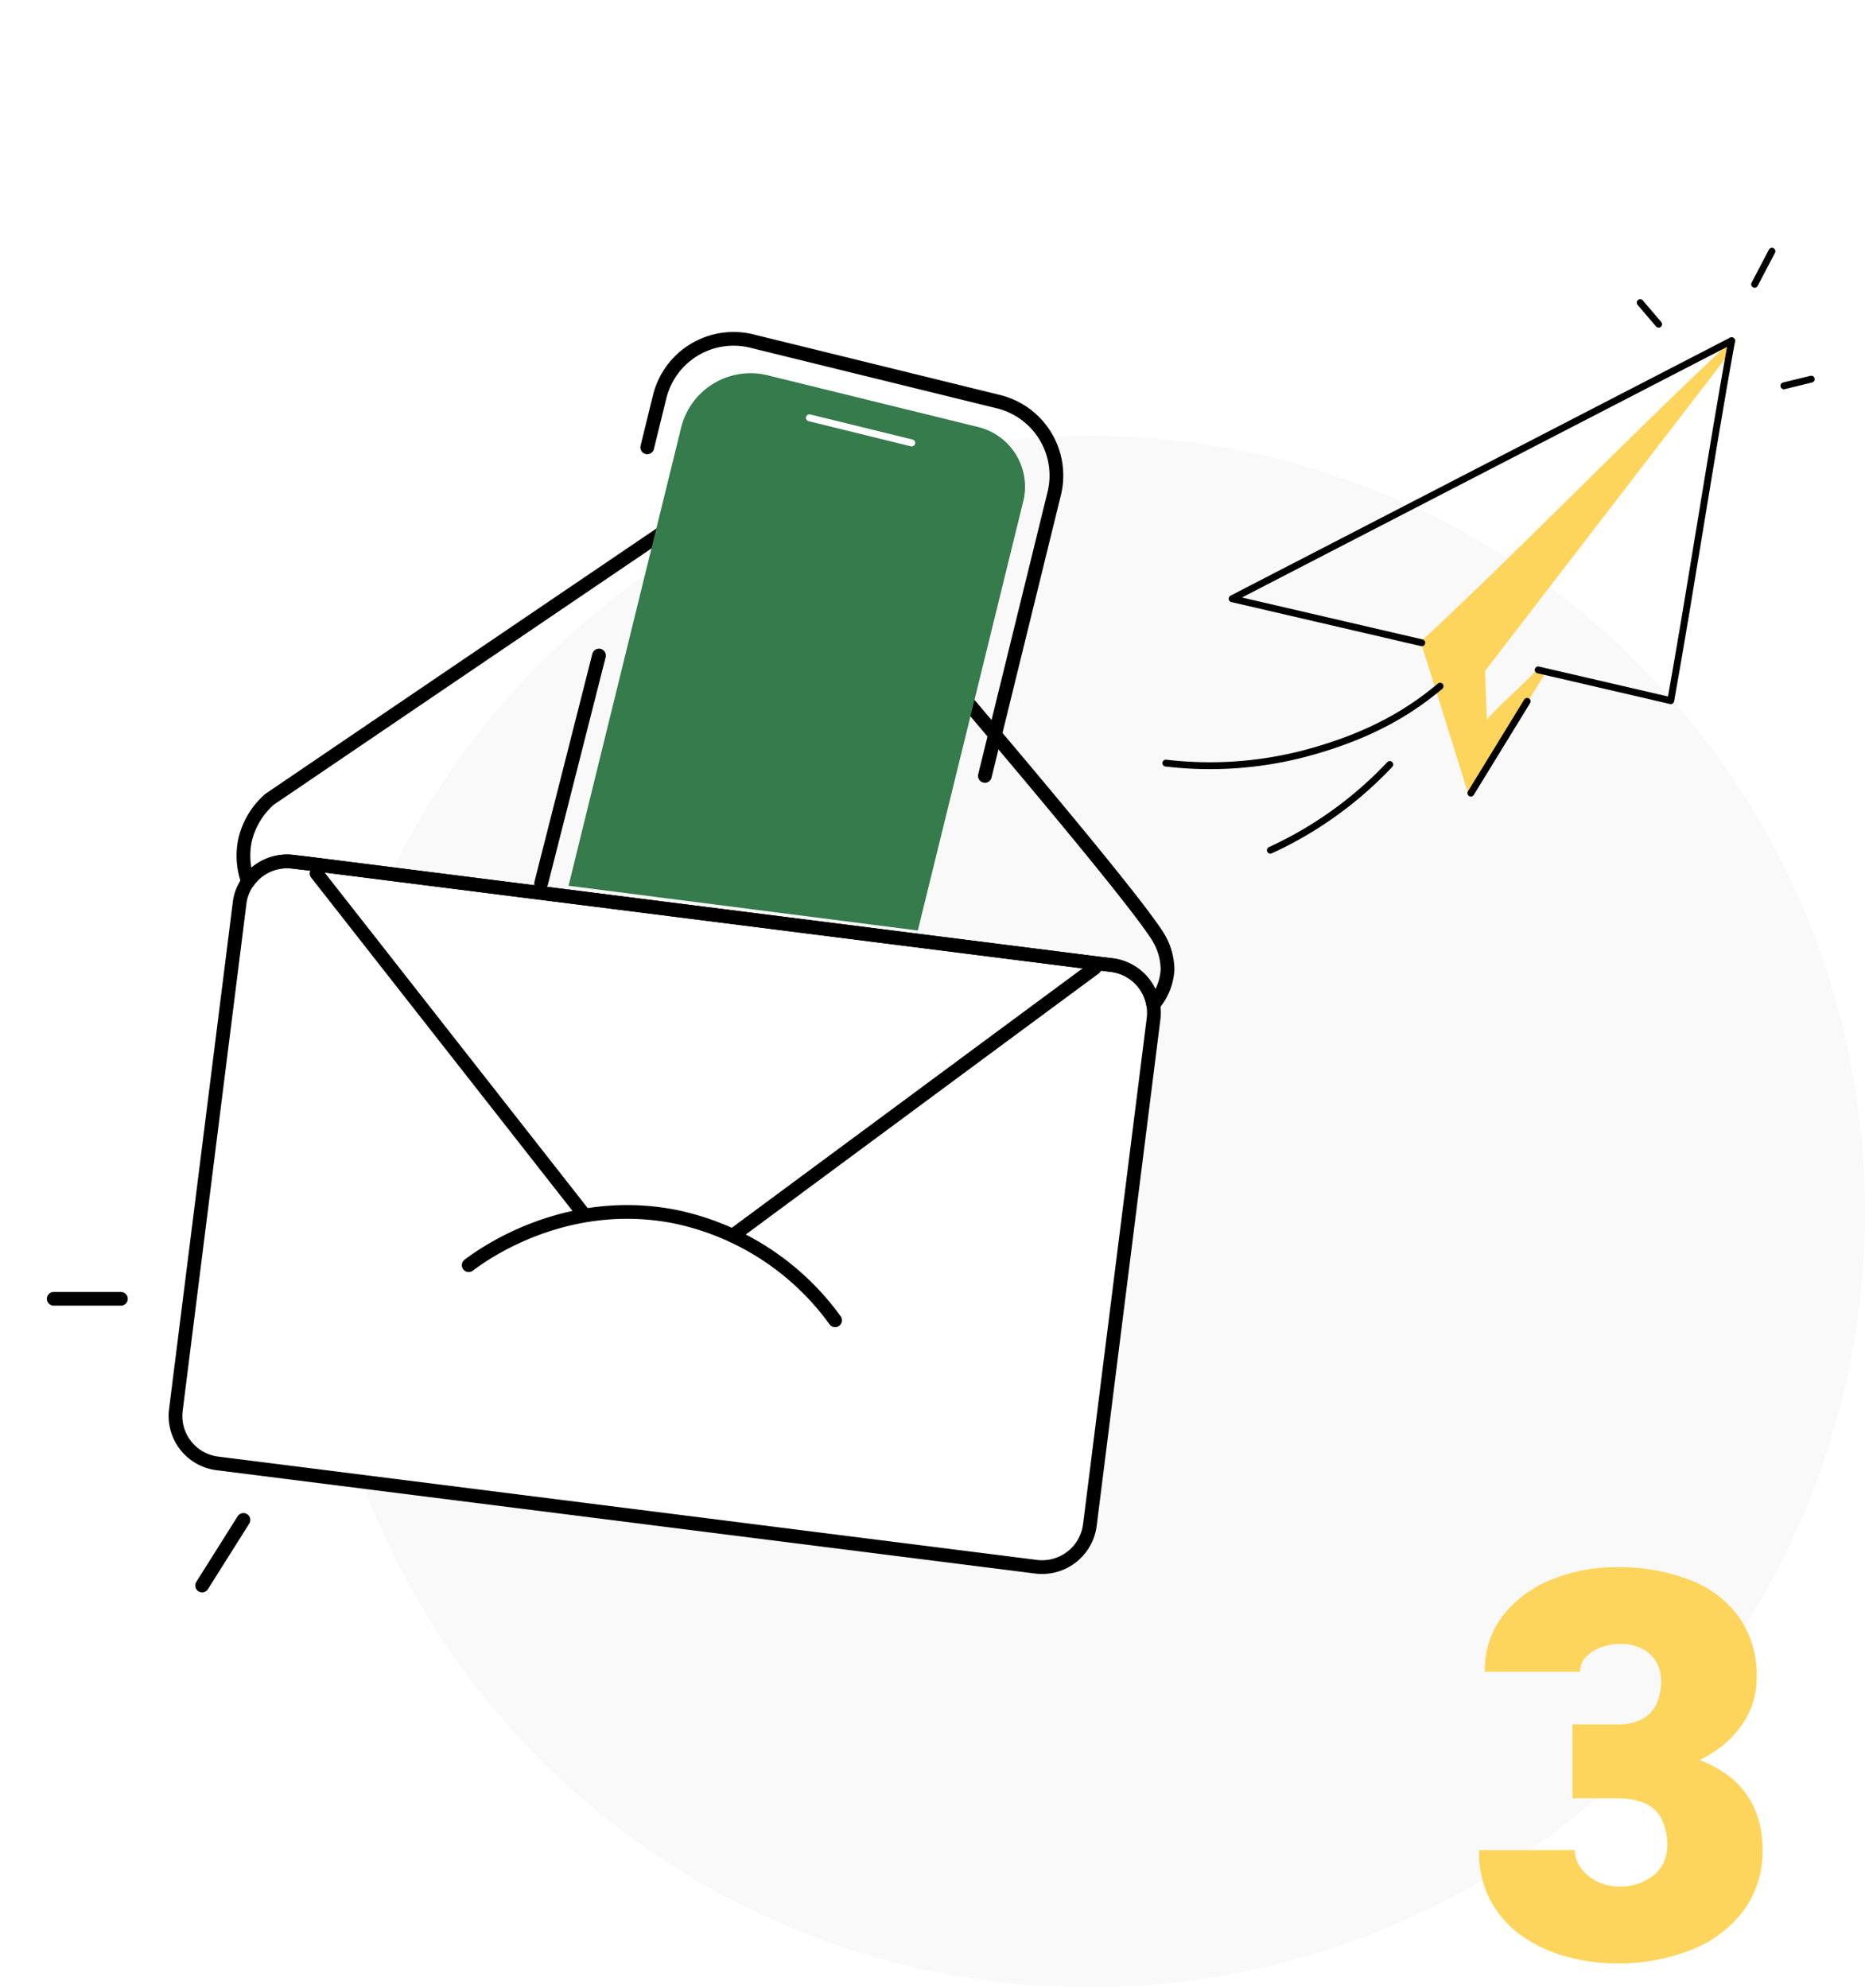 <svg xmlns="http://www.w3.org/2000/svg" xmlns:xlink="http://www.w3.org/1999/xlink" width="271.75" height="289.7" viewBox="0 0 271.75 289.7">
  <rect x="0" y="0" width="271.75" height="289.7" fill="#333333" stroke="none"/>
  <defs>
    <clipPath id="clip-path">
      <rect id="Rectangle_41" data-name="Rectangle 41" width="226.075" height="226.076" fill="none"/>
    </clipPath>
    <clipPath id="clip-icons-envoi-3">
      <rect width="271.75" height="289.7"/>
    </clipPath>
  </defs>
  <g id="icons-envoi-3" clip-path="url(#clip-icons-envoi-3)">
    <rect width="271.75" height="289.7" fill="#fff"/>
    <g id="Groupe_3281" data-name="Groupe 3281" transform="translate(45.672 63.493)" opacity="0.2">
      <g id="Groupe_3280" data-name="Groupe 3280">
        <g id="Groupe_3279" data-name="Groupe 3279" clip-path="url(#clip-path)">
          <path id="Tracé_90" data-name="Tracé 90" d="M141.32,39.4A113.038,113.038,0,1,1,28.282,152.44,113.038,113.038,0,0,1,141.32,39.4" transform="translate(-28.283 -39.402)" fill="#e1dfdf"/>
        </g>
      </g>
    </g>
    <g id="Groupe_3463" data-name="Groupe 3463" transform="translate(16470.221 -4838.128)">
      <g id="Calque_11" data-name="Calque 11" transform="translate(-16462.391 4887.501)">
        <path id="Tracé_22" data-name="Tracé 22" d="M159.414,104.512,150.132,178.3a7.019,7.019,0,0,1-7.816,6.063L22.967,169.3a6.969,6.969,0,0,1-6.015-7.766L26.234,87.7a6.672,6.672,0,0,1,1.231-3.174,6.963,6.963,0,0,1,6.584-2.887l2.036.236L151.409,96.459l1.943.237a6.987,6.987,0,0,1,6.015,5.778A7.294,7.294,0,0,1,159.414,104.512Z" transform="translate(0.842 -5.434)" fill="#fff" stroke="#000" stroke-linecap="round" stroke-linejoin="round" stroke-width="2"/>
        <path id="Tracé_23" data-name="Tracé 23" d="M159.067,110.341a8.605,8.605,0,0,1-2.084,5.117,6.987,6.987,0,0,0-6.015-5.779l-1.941-.237L33.7,94.855l-2.035-.237a6.963,6.963,0,0,0-6.584,2.89,11.069,11.069,0,0,1-.425-6.062,11.31,11.31,0,0,1,3.551-5.92q32.325-21.954,64.7-43.9a14.488,14.488,0,0,1,8.052-.711,13.242,13.242,0,0,1,4.214,1.657c2.132,2.417,45.75,52.713,52.239,62.566A9.344,9.344,0,0,1,159.067,110.341Z" transform="translate(3.225 -18.416)" fill="none" stroke="#000" stroke-linecap="round" stroke-linejoin="round" stroke-width="2"/>
        <line id="Ligne_22" data-name="Ligne 22" x1="9.787" transform="translate(0 139.883)" fill="none" stroke="#000" stroke-linecap="round" stroke-linejoin="round" stroke-width="2"/>
        <line id="Ligne_23" data-name="Ligne 23" x1="6.021" y2="9.559" transform="translate(21.621 172.107)" fill="none" stroke="#000" stroke-linecap="round" stroke-linejoin="round" stroke-width="2"/>
        <line id="Ligne_24" data-name="Ligne 24" x1="0.692" y2="2.817" transform="translate(125.211 86.224)" fill="none"/>
        <path id="Tracé_24" data-name="Tracé 24" d="M60.389,102.252,76.788,35.5a10.417,10.417,0,0,1,12.6-7.631l30.688,7.541a8.956,8.956,0,0,1,6.561,10.835l-15.363,62.53" transform="translate(14.629 -22.556)" fill="#357b4c"/>
        <line id="Ligne_25" data-name="Ligne 25" y1="2.89" x2="0.71" transform="translate(74.307 79.697)" fill="none"/>
        <line id="Ligne_26" data-name="Ligne 26" x2="14.901" y2="3.661" transform="translate(110.114 11.51)" fill="none" stroke="#fff" stroke-linecap="round" stroke-linejoin="round" stroke-width="1.015"/>
        <path id="Tracé_25" data-name="Tracé 25" d="M69.092,39.576l1.81-7.37a11.088,11.088,0,0,1,13.414-8.121l35.952,8.833a11.086,11.086,0,0,1,8.121,13.411l-10.1,41.125" transform="translate(17.388 -23.763)" fill="none" stroke="#000" stroke-linecap="round" stroke-linejoin="round" stroke-width="2"/>
        <line id="Ligne_27" data-name="Ligne 27" y1="33.188" x2="8.428" transform="translate(71.021 46.148)" fill="none" stroke="#000" stroke-linecap="round" stroke-linejoin="round" stroke-width="2"/>
        <path id="Tracé_20" data-name="Tracé 20" d="M78.563,131.865l39.227-29.017,13.492-9.97" transform="translate(20.39 -1.201)" fill="none" stroke="#000" stroke-linecap="round" stroke-linejoin="round" stroke-width="2"/>
        <line id="Ligne_21" data-name="Ligne 21" x1="38.678" y1="49.333" transform="translate(38.297 77.896)" fill="none" stroke="#000" stroke-linecap="round" stroke-linejoin="round" stroke-width="2"/>
        <path id="Tracé_21" data-name="Tracé 21" d="M102.724,136.155a38.367,38.367,0,0,0-23.385-15.118c-16.123-3.137-28.129,5.667-30,7.087" transform="translate(11.127 6.862)" fill="none" stroke="#000" stroke-linecap="round" stroke-linejoin="round" stroke-width="2"/>
      </g>
      <g id="Calque_12" data-name="Calque 12" transform="translate(-16300.347 4874.736)">
        <path id="Tracé_26" data-name="Tracé 26" d="M164.062,72.2c.084,2.34.167,4.682.258,7.049,2.157-2.48,5.316-4.987,7.473-7.466.338.1.9.345,1.233.418-3.586,5.821-7.644,12.527-11.265,18.329l-7.071-22.611c15.207-14.155,30.076-29.676,45.275-43.857l.025-.008c.22-.119.42-.2.639-.324-.084.391-.136.8-.22,1.191Q182.865,47.71,165.347,70.5c-.425.574-.852,1.147-1.285,1.695" transform="translate(-117.553 -11.01)" fill="#fed55c"/>
        <path id="Tracé_27" data-name="Tracé 27" d="M167.665,71.938c6.43,1.5,12.886,2.987,19.314,4.484,3.07-17.188,5.772-35.256,8.869-52.451" transform="translate(-113.408 -10.931)" fill="none" stroke="#000" stroke-linecap="round" stroke-linejoin="round" stroke-width="1"/>
        <path id="Tracé_28" data-name="Tracé 28" d="M161.439,67.985C152.235,65.852,143,63.7,133.8,61.566q36.391-18.811,72.762-37.59" transform="translate(-124.145 -10.93)" fill="none" stroke="#000" stroke-linecap="round" stroke-linejoin="round" stroke-width="1"/>
        <path id="Tracé_29" data-name="Tracé 29" d="M166.427,62.2c-3.706,3.091-9.322,7.008-19.384,9.714A54.547,54.547,0,0,1,126.468,73.4" transform="translate(-126.468 1.188)" fill="none" stroke="#000" stroke-linecap="round" stroke-linejoin="round" stroke-width="1"/>
        <path id="Tracé_30" data-name="Tracé 30" d="M155.434,70.859a55.922,55.922,0,0,1-17.4,12.492" transform="translate(-122.802 3.933)" fill="none" stroke="#000" stroke-linecap="round" stroke-linejoin="round" stroke-width="1"/>
        <path id="Tracé_31" data-name="Tracé 31" d="M181.634,22.9l-2.685-3.142" transform="translate(-109.831 -12.267)" fill="none" stroke="#000" stroke-linecap="round" stroke-linejoin="round" stroke-width="1"/>
        <path id="Tracé_32" data-name="Tracé 32" d="M194.135,14.07l-2.526,4.822" transform="translate(-105.818 -14.07)" fill="none" stroke="#000" stroke-linecap="round" stroke-linejoin="round" stroke-width="1"/>
        <path id="Tracé_33" data-name="Tracé 33" d="M198.838,28.223l-3.991.973" transform="translate(-104.791 -9.583)" fill="none" stroke="#000" stroke-linecap="round" stroke-linejoin="round" stroke-width="1"/>
        <line id="Ligne_28" data-name="Ligne 28" x1="8.197" y2="13.372" transform="translate(44.449 65.59)" fill="none" stroke="#000" stroke-linecap="round" stroke-linejoin="round" stroke-width="1"/>
      </g>
    </g>
    <g id="Groupe_3483" data-name="Groupe 3483" transform="translate(215.51 228.375)">
      <path id="Tracé_19" data-name="Tracé 19" d="M176.054,183.387h8.831a29.97,29.97,0,0,1,7.616.907,17.966,17.966,0,0,1,5.978,2.718,12.284,12.284,0,0,1,3.895,4.551,14.134,14.134,0,0,1,1.369,6.4,14.49,14.49,0,0,1-2.815,9.005,17.562,17.562,0,0,1-7.634,5.668,28.816,28.816,0,0,1-10.876,1.948,27.318,27.318,0,0,1-7.057-.944,21.2,21.2,0,0,1-6.46-2.912,14.933,14.933,0,0,1-4.684-5.109,15.1,15.1,0,0,1-1.774-7.539H176.4a4.326,4.326,0,0,0,.907,2.641,6.574,6.574,0,0,0,2.371,1.948,7.961,7.961,0,0,0,8.349-1.042,5.452,5.452,0,0,0,1.833-4.01,8.608,8.608,0,0,0-.869-4.184,4.948,4.948,0,0,0-2.506-2.238,10.386,10.386,0,0,0-3.952-.675h-6.479v-7.134Zm6.479-3.625a7.731,7.731,0,0,0,3.625-.752,4.757,4.757,0,0,0,2.121-2.2,8.014,8.014,0,0,0,.694-3.49,5.371,5.371,0,0,0-.637-2.526,4.916,4.916,0,0,0-1.986-1.986,6.842,6.842,0,0,0-3.432-.772,7.83,7.83,0,0,0-2.68.482,5.654,5.654,0,0,0-2.2,1.389,3.039,3.039,0,0,0-.867,2.178H163.289a12.9,12.9,0,0,1,2.68-8.253,17,17,0,0,1,7.057-5.186,24.652,24.652,0,0,1,9.43-1.793,28.7,28.7,0,0,1,10.662,1.833,15.775,15.775,0,0,1,7.194,5.418,14.784,14.784,0,0,1,2.583,8.868,11.643,11.643,0,0,1-1.369,5.573,14.041,14.041,0,0,1-3.817,4.474,18.474,18.474,0,0,1-5.728,2.968,22.913,22.913,0,0,1-7.095,1.061h-8.832v-7.289Z" transform="translate(-162.442 -156.856)" fill="#fed55c"/>
    </g>
  </g>
</svg>
